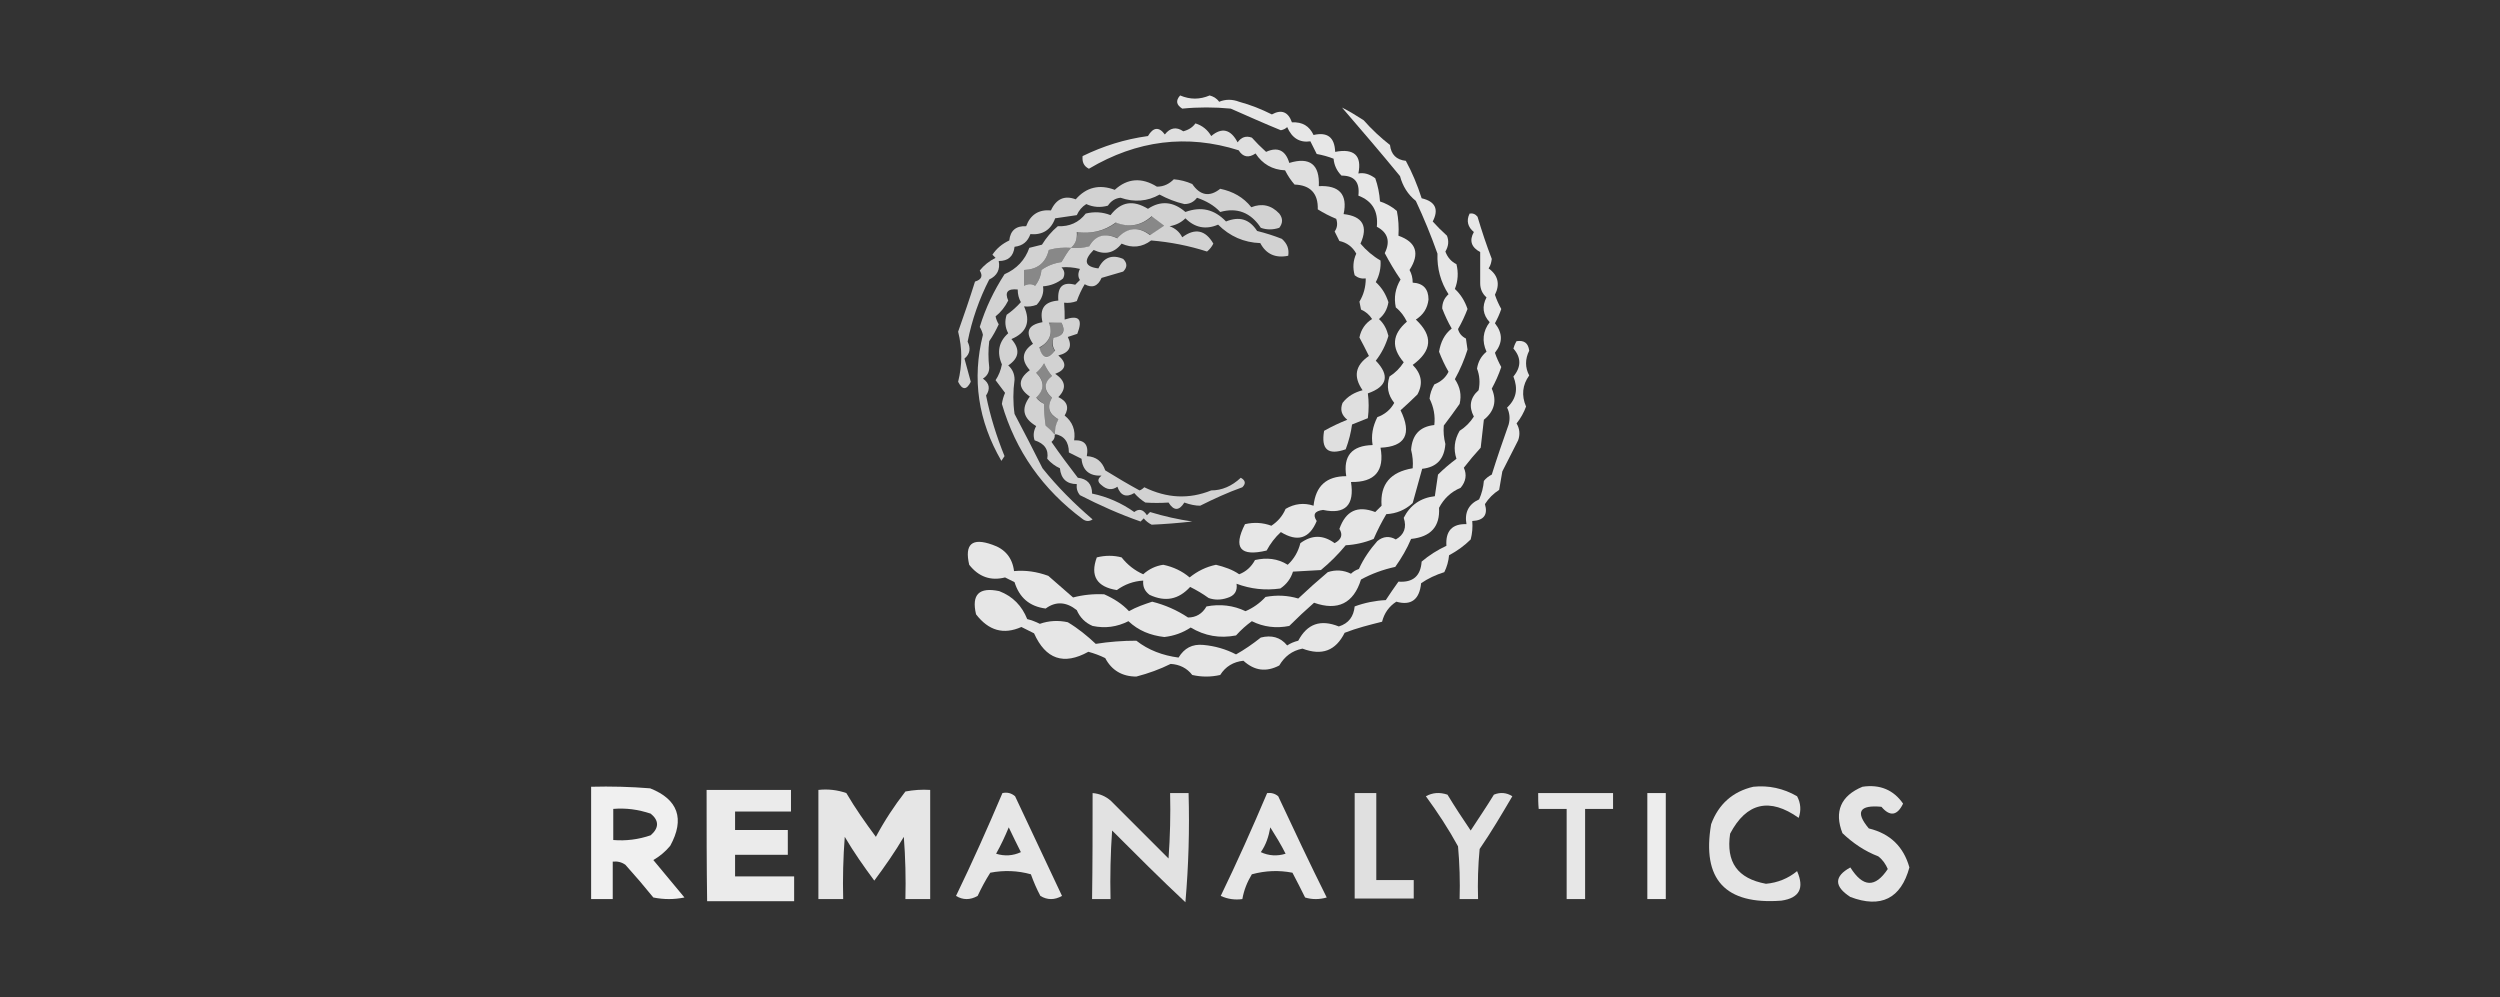 <?xml version="1.0" encoding="UTF-8"?> <!-- Generator: Adobe Illustrator 28.3.0, SVG Export Plug-In . SVG Version: 6.00 Build 0) --> <svg xmlns="http://www.w3.org/2000/svg" xmlns:xlink="http://www.w3.org/1999/xlink" version="1.1" id="Layer_1" x="0px" y="0px" viewBox="0 0 474.1 189.1" style="enable-background:new 0 0 474.1 189.1;" xml:space="preserve"><rect x="0" y="0" width="474.1" height="189.1" fill="#333333" stroke="none"/> <style type="text/css"> .st0{opacity:0.417;fill-rule:evenodd;clip-rule:evenodd;fill:#FFFFFF;enable-background:new ;} .st1{opacity:0.88;fill-rule:evenodd;clip-rule:evenodd;fill:#FFFFFF;enable-background:new ;} .st2{opacity:0.876;fill-rule:evenodd;clip-rule:evenodd;fill:#FFFFFF;enable-background:new ;} .st3{opacity:0.841;fill-rule:evenodd;clip-rule:evenodd;fill:#FFFFFF;enable-background:new ;} .st4{opacity:0.778;fill-rule:evenodd;clip-rule:evenodd;fill:#FFFFFF;enable-background:new ;} .st5{opacity:0.881;fill-rule:evenodd;clip-rule:evenodd;fill:#FFFFFF;enable-background:new ;} .st6{opacity:0.781;fill-rule:evenodd;clip-rule:evenodd;fill:#FFFFFF;enable-background:new ;} .st7{opacity:0.878;fill-rule:evenodd;clip-rule:evenodd;fill:#FFFFFF;enable-background:new ;} .st8{opacity:0.924;fill-rule:evenodd;clip-rule:evenodd;fill:#FFFFFF;enable-background:new ;} .st9{opacity:0.871;fill-rule:evenodd;clip-rule:evenodd;fill:#FFFFFF;enable-background:new ;} .st10{opacity:0.873;fill-rule:evenodd;clip-rule:evenodd;fill:#FFFFFF;enable-background:new ;} .st11{opacity:0.9;fill-rule:evenodd;clip-rule:evenodd;fill:#FFFFFF;enable-background:new ;} .st12{opacity:0.882;fill-rule:evenodd;clip-rule:evenodd;fill:#FFFFFF;enable-background:new ;} .st13{opacity:0.857;fill-rule:evenodd;clip-rule:evenodd;fill:#FFFFFF;enable-background:new ;} .st14{opacity:0.879;fill-rule:evenodd;clip-rule:evenodd;fill:#FFFFFF;enable-background:new ;} .st15{opacity:0.847;fill-rule:evenodd;clip-rule:evenodd;fill:#FFFFFF;enable-background:new ;} .st16{opacity:0.863;fill-rule:evenodd;clip-rule:evenodd;fill:#FFFFFF;enable-background:new ;} .st17{opacity:0.91;fill-rule:evenodd;clip-rule:evenodd;fill:#FFFFFF;enable-background:new ;} </style> <g> <path class="st0" d="M203.1,47c0.9-0.8,1.2-1.8,1.2-3c2.8,0.4,5.2-0.2,7.4-1.8c2.5,1,4.8,0.6,6.8-1.2c0.8,0.6,1.6,1.2,2.4,1.8 c-0.9,0.6-1.8,1.2-2.7,1.8c-2.2-1.7-4.3-1.5-6.2,0.6c-2.3-1.1-4.1-0.6-5.3,1.5C205.5,47,204.3,47.1,203.1,47z"></path> <path class="st0" d="M203.1,47c-0.7,0.8-1.2,1.7-1.8,2.7c-1.4,0.2-2.7,0.7-3.8,1.5c-0.1,1.1-0.5,2.1-1.2,3c-0.6-0.4-1.3-0.4-2.1,0 c0-1,0-2,0-3c2.5-0.1,4.1-1.3,4.7-3.8C200.3,47,201.7,46.9,203.1,47z"></path> <path class="st0" d="M201.3,61.2c0.8,1.5,0.3,2.5-1.5,3c-0.4,0.8-0.3,1.6,0.3,2.4c-1.4,1.8-2.4,1.6-3-0.6c2-1.2,2.6-2.7,1.8-4.7 C199.8,61.2,200.5,61.2,201.3,61.2z"></path> <path class="st0" d="M200.1,82.5c-0.6-0.6-1.2-1.2-1.8-1.8c-0.2-1.3-0.3-2.7-0.3-4.1c-0.5-0.3-1-0.7-1.5-1.2c1.6-1.6,1.6-3.2,0-4.7 c0.6-0.5,1.1-1.1,1.5-1.8c0.4,0.9,0.9,1.7,1.5,2.4c-1.6,1.4-1.6,2.8,0,4.1c-1,1.8-0.6,3.2,1.2,4.1 C200.3,80.4,200.1,81.4,200.1,82.5z"></path> <g> <path class="st1" d="M223.8,18.1c1.9,0.8,3.7,0.8,5.6,0c0.7,0.2,1.3,0.5,1.8,1.2c1.2-0.5,2.5-0.5,3.8,0c2.2,0.6,4.2,1.4,6.2,2.4 c1.8-1,3.1-0.5,3.8,1.5c2-0.1,3.3,0.7,4.1,2.4c2.6-0.6,4,0.4,4.1,3.2c3.6-0.7,5.1,0.7,4.4,4.1c1.1-0.2,2.1,0.1,3.2,0.9 c0.5,1.4,0.8,2.9,0.9,4.4c1.2,0.4,2.3,1,3.2,1.8c0.3,1.5,0.4,3.1,0.3,4.7c3.4,1.2,4.1,3.4,2.1,6.5c0.4,0.7,0.6,1.5,0.6,2.4 c2,0.1,3,1.2,3,3.2c-0.2,1.7-1,2.9-2.4,3.8c3.3,3.1,3.1,5.9-0.6,8.6c1.7,1.7,2,3.6,0.9,5.6c-1.1,1.1-2.1,2-3.2,3 c2.2,4.5,0.9,6.9-3.8,7.1c0.8,4.4-1.1,6.6-5.6,6.5c0.7,4.4-1.1,6.2-5.3,5.3c-1.6,0.2-2,0.9-1.2,2.1c-1.4,3.4-3.7,4-6.8,2.1 c-1.1,1-2,2.2-2.7,3.5c-5,1.2-6.4-0.5-4.1-5c1.7-0.4,3.4-0.3,5,0.3c1.2-0.8,2.1-1.8,2.7-3.2c1.7-1,3.5-1.2,5.3-0.6 c0.4-3.7,2.4-5.6,6.2-5.6c-0.6-3.8,1-5.8,5-5.9c-0.3-1.8,0-3.5,0.9-5.3c1.4-0.5,2.5-1.4,3.2-2.7c-1.2-1.5-1.5-3.1-0.9-5 c1.1-0.7,2-1.6,2.7-2.7c-2.4-2.8-2.2-5.3,0.6-7.7c-0.5-1-1.1-1.9-2.1-2.7c-0.4-1.9-0.1-3.6,0.9-5.3c-1.1-1.6-2.1-3.3-3-5 c1.1-2.2,0.6-3.9-1.5-5c0.3-3-0.9-4.9-3.5-5.9c0.3-2.5-0.7-3.8-3.2-3.8c-0.9-0.9-1.4-2-1.5-3.2c-1-0.4-2.1-0.7-3.2-0.9 c-0.4-0.8-0.8-1.6-1.2-2.4c-2,0.3-3.5-0.6-4.4-2.7c-0.3,0.3-0.7,0.5-1.2,0.6c-3.2-1.3-6.3-2.7-9.5-4.1c-3.1-0.3-6.2-0.3-9.2,0 C223.1,19.9,222.9,19.1,223.8,18.1z"></path> </g> <g> <path class="st2" d="M254.5,20.4c1.4,0.7,2.7,1.5,4.1,2.4c1.5,1.7,3.2,3.3,5,4.7c0.2,1.8,1.2,2.8,3,3c1.2,2.2,2.2,4.6,3,7.1 c2.6,0.6,3.3,2.1,2.1,4.4c0.8,0.9,1.7,1.8,2.7,2.7c0.4,1,0.3,2-0.3,3c0.4,1.1,1.1,1.9,2.1,2.4c0.4,1.6,0.3,3.2-0.3,4.7 c1.1,1,1.9,2.3,2.4,3.8c-0.5,1.3-1.1,2.6-1.8,3.8c0.2,0.8,0.7,1.4,1.5,1.8c0.1,0.7,0.2,1.4,0.3,2.1c-0.6,1.9-1.4,3.8-2.4,5.6 c1,1.5,1.3,3,0.9,4.7c-1,1.4-2,2.8-3,4.1c-0.1,1.2,0,2.3,0.3,3.5c-0.2,2.8-1.6,4.4-4.4,4.7c-0.6,2.2-1.2,4.3-1.8,6.5 c-1.4,1.3-3.1,2-5,2.1c-0.9,1.5-1.7,3.1-2.4,4.7c-1.7,0.7-3.5,1.1-5.3,1.2c-1.4,1.7-3,3.3-4.7,4.7c-1.8,0.1-3.6,0.2-5.3,0.3 c-0.4,1.3-1.2,2.4-2.4,3.2c-2.9,0.4-5.6,0.1-8.3-0.9c0.2,1.4-0.4,2.3-1.8,2.7c-1.2,0.4-2.4,0.4-3.5,0c-1.1-0.8-2.3-1.5-3.5-2.1 c-2.2,2.4-4.7,2.9-7.7,1.5c-0.9-0.7-1.3-1.5-1.2-2.7c-1.8,0.1-3.5,0.7-5,1.8c-3.8-0.6-5.1-2.7-3.8-6.2c1.6-0.4,3.2-0.4,4.7,0 c1.1,1.4,2.5,2.5,4.1,3.2c1.1-1,2.4-1.6,3.8-1.8c1.9,0.4,3.6,1.2,5,2.4c1.5-1.2,3.1-2,5-2.4c1.6,0.4,3.1,0.9,4.4,1.8 c1.3-0.5,2.3-1.4,3-2.7c2.2-0.5,4.3-0.3,6.2,0.9c1.2-1.1,2-2.5,2.4-4.1c2.2-1.6,4.3-1.6,6.5,0c1.3-0.7,1.6-1.6,0.9-2.7 c1.2-3.4,3.4-4.5,6.8-3.2c0.4-0.4,0.8-0.8,1.2-1.2c-0.3-4.1,1.7-6.4,5.9-7.1c0.1-1.2,0-2.3-0.3-3.5c0.2-2.8,1.6-4.4,4.4-4.7 c0.2-1.7-0.1-3.4-0.9-5c0.1-1,0.4-1.8,0.9-2.7c1.2-0.5,2.1-1.2,2.7-2.4c-0.7-1.2-1.3-2.5-1.8-3.8c0.3-1.8,1-3.3,2.4-4.4 c-0.7-1.2-1.3-2.5-1.8-3.8c0-1.1,0.4-2,1.2-2.7c-1.5-2.3-2.2-4.9-2.1-7.7c-1.2-3.4-2.6-6.8-4.1-10c-1.5-1.2-2.5-2.8-3-4.7 C261.9,29,258.2,24.7,254.5,20.4z"></path> </g> <g> <path class="st3" d="M226.7,23.4c1.3,0.4,2.3,1.2,3,2.4c2-1.7,3.7-1.3,5,1.2c0.7-1,1.6-1.3,2.7-0.9c0.8,0.9,1.7,1.8,2.7,2.7 c2.2-1,3.7-0.3,4.4,2.1c3.9-1.2,5.8,0.3,5.6,4.4c3.9-0.2,5.5,1.6,4.7,5.3c3.6,0.4,4.7,2.3,3.2,5.6c1.1,1.3,2.4,2.4,3.8,3.2 c0.1,1.4-0.2,2.8-0.9,4.1c1.2,1.1,1.9,2.3,2.4,3.8c-0.2,1.3-0.8,2.4-1.8,3.2c1,0.9,1.5,2,1.8,3.2c-0.5,1.7-1.3,3.3-2.4,4.7 c2.7,2.8,2.2,4.9-1.5,6.2c0.2,1.5,0.2,3.1,0,4.7c-1,0.4-2,0.8-3,1.2c-0.2,1.5-0.6,3.1-1.2,4.7c-3.4,1.2-4.7,0-4.1-3.5 c1.4-0.8,2.9-1.5,4.4-2.1c-1.1-0.9-1.4-1.9-0.9-3.2c1-1.3,2.3-2,3.8-2.4c-1.8-2.6-1.4-4.7,1.2-6.5c-0.6-1.2-1.2-2.4-1.8-3.5 c0.3-1.5,1.1-2.7,2.4-3.5c-0.5-0.8-1.2-1.4-2.1-1.8c-0.1-0.5-0.2-1-0.3-1.5c0.8-1.3,1.2-2.8,1.2-4.4c-0.8,0.1-1.5-0.1-2.1-0.6 c-0.4-1.4-0.3-2.8,0.3-4.1c-0.7-1.3-1.8-2.1-3.2-2.4c-0.3-0.6-0.6-1.2-0.9-1.8c0.5-0.7,0.6-1.5,0.3-2.4c-1.2-0.5-2.4-1.1-3.5-1.8 c0.1-3-1.4-4.6-4.4-4.7c-0.7-0.8-1.3-1.7-1.8-2.7c-2.4-0.1-4.3-1.2-5.6-3.2c-1.3,0.9-2.4,0.7-3.2-0.6c-9.8-3.1-19.3-1.9-28.4,3.5 c-1-0.5-1.3-1.3-1.2-2.4c3.9-1.9,8-3.2,12.4-3.8c1-1.7,2.1-1.8,3.2-0.3c1-1.3,2.2-1.5,3.5-0.6C225.5,24.6,226.2,24.1,226.7,23.4z"></path> </g> <g> <path class="st4" d="M222.6,34c1.2,0.1,2.4,0.4,3.5,0.9c1.5,2.2,3.3,2.5,5.3,0.9c2.4,0.5,4.4,1.6,5.9,3.5c2-0.8,3.8-0.4,5.3,1.2 c0.7,0.9,0.7,1.8,0,2.7c-1.2,0.4-2.4,0.4-3.5,0c-1.9-2.9-4.5-3.9-7.7-3c-1.2-1.3-2.7-2.1-4.4-2.7c-0.6,0.8-1.4,1.2-2.4,1.2 c-1.7-0.4-3.2-1-4.7-1.8c-2.3,1.3-4.8,1.5-7.4,0.6c-1,0.1-1.8,0.6-2.4,1.5c-1.4,0.4-2.8,0.3-4.1-0.3c-0.8,0.5-1.4,1.2-1.8,2.1 c-1.4,0.2-2.8,0.4-4.1,0.6c-0.8,2.2-2.4,3.2-4.7,3c-0.5,1.4-1.4,2.2-3,2.4c-0.2,1.8-1.2,2.7-3,2.7c0.3,1.6-0.3,2.8-1.8,3.5 c-1.9,3.7-3.3,7.7-4.1,11.8c0.6,1.2,0.5,2.3-0.6,3.2c0.4,1.5,0.8,3,1.2,4.4c-0.8,1.6-1.6,1.6-2.4,0c0.8-3.2,0.8-6.3,0-9.5 c1.1-3.1,2.2-6.3,3.2-9.5c1.3-0.4,1.5-1.1,0.9-2.1c0.8-1,1.8-1.8,3-2.4c-0.2-0.2-0.4-0.4-0.6-0.6c0.8-1.2,1.9-2.1,3.2-2.7 c0.2-1.9,1.3-2.8,3.2-2.7c0.8-2.2,2.4-3.2,4.7-3c1-2.2,2.6-2.9,4.7-2.1c2-2.3,4.5-2.9,7.4-1.8c2.4-2.2,5.1-2.4,8-0.6 C220.8,35.4,221.8,34.8,222.6,34z"></path> </g> <g> <path class="st5" d="M278.7,40.5c0.6-0.1,1.1,0.1,1.5,0.6c0.8,2.7,1.7,5.4,2.7,8c-0.1,0.7-0.2,1.2-0.6,1.8c1.8,1.3,2.2,3,1.2,5 c0.3,0.9,0.7,1.8,1.2,2.7c-0.3,0.9-0.7,1.8-1.2,2.7c1.5,1.9,1.5,3.7,0,5.6c0.3,0.9,0.7,1.8,1.2,2.7c-0.5,1.5-1.1,2.8-1.8,4.1 c1,2.3,0.5,4.3-1.5,5.9c-0.2,1.8-0.4,3.5-0.6,5.3c-1.1,1.2-2.2,2.5-3.2,3.8c0.6,1.3,0.4,2.6-0.6,3.8c-1.9,0.8-3.2,2.1-4.1,3.8 c0.2,3.5-1.5,5.5-5.3,5.9c-0.8,1.9-1.8,3.6-3,5.3c-2.3,0.5-4.5,1.3-6.5,2.4c-1.4,4.5-4.4,6-8.9,4.4c-1.6,1.4-3.2,2.9-4.7,4.4 c-2.5,0.5-4.9,0.2-7.1-0.9c-1.1,0.8-2,1.6-3,2.7c-3.1,0.6-5.9,0.1-8.6-1.5c-1.5,1-3.2,1.6-5,1.8c-2.6-0.3-4.9-1.2-6.8-3 c-2.2,1.1-4.4,1.4-6.8,0.9c-1.4-0.6-2.4-1.6-3-3c-2-1.6-4-1.7-5.9-0.3c-3.1-0.4-5-2.1-5.9-5c-0.6-0.3-1.2-0.6-1.8-0.9 c-2.7,0.7-5-0.1-6.8-2.4c-0.9-3.9,0.5-5.2,4.4-3.8c2.4,0.8,3.8,2.5,4.1,5c2.2-0.2,4.3,0.1,6.5,0.9c1.6,1.4,3.2,2.8,4.7,4.1 c1.9-0.5,3.9-0.7,5.9-0.6c1.8,0.8,3.4,1.8,4.7,3.2c1.4-0.8,2.9-1.3,4.4-1.8c2.4,0.6,4.7,1.6,6.8,3c1.5,0,2.7-0.7,3.5-2.1 c2.6-0.5,5.1-0.2,7.4,0.9c1.4-0.6,2.7-1.5,3.8-2.7c2.1-0.4,4.2-0.3,6.2,0.3c1.8-1.7,3.7-3.4,5.6-5c1.5-0.5,3-0.4,4.4,0.3 c0.4-0.4,0.9-0.7,1.5-0.9c0.9-2,2.1-3.7,3.5-5.3c1.1-0.9,2.3-1,3.5-0.3c1.6-0.9,2.1-2.3,1.5-4.1c1.2-2.4,3.2-3.8,5.9-4.1 c0.2-1.4,0.4-2.8,0.6-4.1c1.1-1.1,2.3-2.1,3.5-3c-0.6-1.8-0.4-3.6,0.6-5.3c1.1-0.7,2-1.6,2.7-2.7c-1-1.9-0.7-3.6,0.9-5 c0.3-1.4,0.2-2.8-0.3-4.1c0.2-1.3,0.8-2.4,1.8-3.2c-0.9-2-0.7-3.9,0.6-5.6c-1.3-1.4-1.5-3-0.6-4.7c-0.8-0.7-1.2-1.6-1.2-2.7 c0-2,0-3.9,0-5.9c-1.7-0.9-2.1-2.2-1.2-3.8C278.4,43.1,278,41.9,278.7,40.5z"></path> </g> <g> <path class="st6" d="M201.9,60.6c2.7-0.9,3.5-0.1,2.4,2.7c-0.6,0.2-1.2,0.4-1.8,0.6c0.9,1.8,0.3,3-1.8,3.5 c1.7,1.5,1.5,2.7-0.6,3.5c2,1.3,2.2,2.8,0.6,4.4c1.7,0.8,2.1,2,1.2,3.5c1.5,1.2,2.1,2.8,1.8,4.7c2-0.1,2.8,0.9,2.4,3 c1.8,0.1,2.9,1,3.5,2.7c2.1,1.3,4.3,2.6,6.5,3.8c0.3-0.1,0.6-0.3,0.9-0.6c4.3,2.1,8.5,2.3,12.7,0.6c2,0,3.9-0.8,5.6-2.4 c0.9,0.5,1,1.1,0.3,1.8c-2.8,1-5.4,2.2-8,3.5c-0.9,0-1.9-0.2-3-0.6c-1,1.6-2,1.6-3,0c-1.5,0.1-3,0.1-4.4,0 c-0.8-0.5-1.5-1.1-2.1-1.8c-1.5,0.9-2.6,0.5-3.2-1.2c-1,0.7-2,0.6-3-0.3c-0.8-0.6-0.8-1.2,0-1.8c-2.3,0.1-3.6-1-3.8-3.2 c-0.8-0.4-1.6-0.8-2.4-1.2c0-2-0.9-3.2-2.7-3.5c0.1,0.6-0.1,1.1-0.6,1.5c1.6,2.3,3.3,4.6,5,6.8c1.8,0.2,2.7,1.2,2.7,3 c2.9,0.6,5.6,1.8,8,3.5c0.9-0.7,1.7-0.5,2.4,0.6c0.2-0.2,0.4-0.4,0.6-0.6c2.6,0.8,5.3,1.4,8,1.8c-2.8,0.3-5.3,0.5-7.7,0.6 c-0.6-0.3-1.1-0.7-1.5-1.2c-0.2,0.2-0.4,0.4-0.6,0.6c-4-1.4-7.8-3.1-11.5-5c-0.5-0.6-0.7-1.3-0.6-2.1c-1.9,0-3-1-3.2-3 c-0.9-0.4-1.7-1-2.4-1.8c0.3-1.7-0.5-2.9-2.4-3.5c-0.3-0.9-0.2-1.8,0.3-2.7c-2.5-1.5-2.9-3.3-1.2-5.6c-2.3-1.6-2.3-3.3,0-5 c-1.7-1.9-1.5-3.6,0.6-5c-1.5-2.2-1-3.6,1.8-4.1c-0.6-2.6,0.4-3.9,3-4.1c-0.2-2.7,0.9-3.6,3.2-3c0.3-0.3,0.6-0.6,0.9-0.9 c-0.4-0.6-0.4-1.3,0-2.1c-1.2-0.3-2.4-0.4-3.5-0.3c0.6,0.6,0.7,1.3,0.3,2.1c-1.1,0.9-2.4,1.4-3.8,1.5c0.2,1.2-0.2,2.4-1.2,3.5 c-0.8,0.3-1.6,0.4-2.4,0.3c1.3,2.9,0.5,5-2.4,6.2c1.7,1.9,1.5,3.6-0.6,5c0.8,0.7,1.2,1.6,1.2,2.7c-0.3,2.2-0.3,4.4,0,6.5 c1.8,3.4,3.6,6.9,5.3,10.3c2.8,3.5,6,6.7,9.5,9.7c-0.6,0.4-1.2,0.4-1.8,0c-7.7-5.7-12.8-13-15.4-21.9c0.1-0.7,0.3-1.4,0.6-2.1 c-0.6-0.8-1.2-1.6-1.8-2.4c0.6-0.9,1-1.9,1.2-3c-1-2.3-0.6-4.3,1.2-5.9c-0.6-1.1-0.7-2.3-0.3-3.5c1-0.7,1.9-1.5,2.7-2.4 c-0.4-0.7-0.6-1.5-0.6-2.4c-1.9-0.2-2.5,0.5-1.8,2.1c-0.6,1.2-1.4,2.2-2.4,3c0.1,0.5,0.3,1,0.6,1.5c-0.5,1.1-1.1,2.2-1.8,3.2 c-0.2,1.6-0.2,3.3,0,5c0,0.9-0.4,1.6-1.2,2.1c1.3,0.9,1.4,2,0.6,3.2c0.8,4,2,7.8,3.5,11.5c-0.2,0.3-0.4,0.6-0.6,0.9 c-4.4-7.6-5.6-15.5-3.5-23.9c-0.1-0.5-0.3-1-0.6-1.5c1.1-3.6,2.7-6.9,4.7-10c2.3-1,3.9-2.7,4.7-5c0.8-0.2,1.6-0.4,2.4-0.6 c0.8-1.3,1.8-2.5,3-3.5c2.2,0.1,4-0.7,5.3-2.4c1.6-0.4,3.2-0.3,4.7,0.3c2-2.6,4.3-2.9,7.1-1.2c2.4-1.6,4.8-1.4,7.1,0.6 c3-1.1,5.5-0.5,7.7,1.8c2.5-1,4.4-0.5,5.9,1.8c1.6,0.4,3.2,0.9,4.7,1.5c1,0.9,1.4,1.9,1.2,3.2c-2.4,0.5-4.2-0.3-5.3-2.4 c-3.1-0.1-5.8-1.3-8-3.5c-2.3,1-4.4,0.6-6.2-1.2c-0.8,0.8-1.8,1.3-3,1.5c1.1,0.4,1.9,1.1,2.4,2.1c2.4-1.8,4.4-1.4,5.9,1.2 c-0.3,0.6-0.7,1.1-1.2,1.5c-3.4-1.1-7-1.8-10.6-2.1c-1.7,1.3-3.6,1.5-5.6,0.6c-1.4,1.8-3.2,2.2-5.3,1.2c-2,2-1.7,3.2,0.9,3.5 c1-2.1,2.6-2.7,4.7-1.8c0.8,0.8,0.8,1.6,0,2.4c-1.4,0.4-2.8,0.8-4.1,1.2c-0.7,1.6-1.8,2-3.2,1.2c-0.6,1-1.1,2.1-1.5,3.2 c-0.8,0.3-1.6,0.4-2.4,0.3C201.9,58.6,201.9,59.6,201.9,60.6z M203.1,47c1.2,0.1,2.4,0,3.5-0.3c1.2-2.1,3-2.6,5.3-1.5 c1.9-2.1,4-2.3,6.2-0.6c0.9-0.6,1.8-1.2,2.7-1.8c-0.8-0.6-1.6-1.2-2.4-1.8c-2,1.8-4.3,2.2-6.8,1.2c-2.2,1.6-4.6,2.2-7.4,1.8 C204.3,45.3,204,46.2,203.1,47z M203.1,47c-0.7,0.8-1.2,1.7-1.8,2.7c-1.4,0.2-2.7,0.7-3.8,1.5c-0.1,1.1-0.5,2.1-1.2,3 c-0.6-0.4-1.3-0.4-2.1,0c0-1,0-2,0-3c2.5-0.1,4.1-1.3,4.7-3.8C200.3,47,201.7,46.9,203.1,47z M201.3,61.2c-0.8,0-1.6,0-2.4,0 c0.8,2,0.2,3.6-1.8,4.7c0.6,2.2,1.6,2.4,3,0.6c-0.5-0.7-0.6-1.5-0.3-2.4C201.7,63.7,202.1,62.7,201.3,61.2z M200.1,82.5 c-0.1-1,0.1-2,0.6-3c-1.8-1-2.2-2.3-1.2-4.1c-1.6-1.4-1.6-2.8,0-4.1c-0.6-0.7-1.1-1.5-1.5-2.4c-0.4,0.7-0.9,1.3-1.5,1.8 c1.6,1.6,1.6,3.2,0,4.7c0.4,0.5,0.9,0.9,1.5,1.2c0,1.4,0.1,2.8,0.3,4.1C199,81.3,199.6,81.9,200.1,82.5z"></path> </g> <g> <path class="st7" d="M287.6,64.7c1.4-0.2,2.2,0.3,2.4,1.8c-0.8,1.6-0.8,3.2,0,4.7c-1.3,1.8-1.5,3.8-0.6,5.9 c-0.4,1.1-1,2.2-1.8,3.2c0.6,1,0.7,2.1,0.3,3.2c-1,2-2,3.9-3,5.9c-0.2,1.2-0.4,2.4-0.6,3.5c-1.1,0.7-2,1.6-2.7,2.7 c0.6,2-0.2,3.1-2.4,3.2c0.1,1.2,0,2.4-0.3,3.5c-1.2,1.2-2.6,2.2-4.1,3c-0.1,1.1-0.4,2.2-0.9,3.2c-1.6,0.5-3.1,1.2-4.4,2.1 c-0.3,3.1-1.9,4.3-4.7,3.5c-1.4,0.9-2.3,2.2-2.7,3.8c-2.4,0.6-4.8,1.2-7.1,2.1c-1.7,3.4-4.3,4.4-8,3c-2,0.4-3.4,1.5-4.4,3.2 c-2.5,1.3-4.7,1-6.8-0.9c-1.9,0.2-3.4,1.1-4.4,2.7c-1.8,0.4-3.5,0.4-5.3,0c-1-1.3-2.4-2-4.1-2.1c-2,1-4.2,1.8-6.5,2.4 c-2.7,0-4.7-1.2-5.9-3.5c-1-0.5-2.1-0.9-3.2-1.2c-4.7,2.6-8.1,1.4-10.3-3.5c-0.8-0.4-1.6-0.8-2.4-1.2c-3.4,1.5-6.2,0.7-8.6-2.4 c-0.9-3.8,0.6-5.2,4.4-4.4c2.6,1,4.3,2.8,5.3,5.3c0.8,0.2,1.6,0.5,2.4,0.9c1.7-0.6,3.5-0.7,5.3-0.3c2,1.2,3.7,2.6,5.3,4.1 c2.5-0.4,5.1-0.6,7.7-0.6c2.3,1.8,5,2.8,8,3.2c1.1-1.8,2.6-2.6,4.7-2.4c2.2,0.2,4.3,0.8,6.2,1.8c1.6-0.9,3.2-2,4.7-3.2 c2-0.5,3.7-0.1,5,1.5c0.6-0.4,1.3-0.7,2.1-0.9c1.7-3.2,4.2-4.1,7.7-2.7c1.9-0.6,2.8-1.9,3-3.8c1.9-0.7,3.9-1.1,5.9-1.2 c0.8-1.2,1.6-2.4,2.4-3.5c2.8,0.2,4.2-1.1,4.4-3.8c1.4-1.2,3-2.2,4.7-3c-0.2-2.8,1.1-4.2,3.8-4.1c-0.4-2.2,0.4-3.8,2.4-4.7 c0.5-1.1,0.8-2.3,0.9-3.5c0.4-0.5,0.9-0.9,1.5-1.2c1-3.2,2.1-6.4,3.2-9.5c0.3-1.1,0.2-2.2-0.3-3.2c1.8-1.7,2.1-3.6,1.2-5.9 c1.5-1.8,1.5-3.6,0-5.3C287.1,65.7,287.3,65.2,287.6,64.7z"></path> </g> <g> <path class="st8" d="M112.1,149.2c3.7-0.1,7.5,0,11.2,0.3c5.3,2.1,6.6,5.8,3.8,10.9c-0.9,1.1-2,2-3.2,2.7c2,2.4,3.9,4.7,5.9,7.1 c-2,0.4-3.9,0.4-5.9,0c-1.7-2.1-3.5-4.2-5.3-6.2c-0.7-0.5-1.5-0.7-2.4-0.6c0,2.4,0,4.7,0,7.1c-1.4,0-2.8,0-4.1,0 C112.1,163.4,112.1,156.3,112.1,149.2z M116.3,153.4c0,2,0,3.9,0,5.9c2.4,0.2,4.8-0.1,7.1-0.9c1.6-1.4,1.6-2.8,0-4.1 C121,153.5,118.7,153.2,116.3,153.4z"></path> </g> <g> <path class="st9" d="M332.5,149.2c2.9-0.3,5.7,0.3,8.3,1.8c0.7,1.3,0.8,2.7,0.3,4.1c-5.5-3.9-9.9-2.9-13,3 c-0.8,5.4,1.4,8.5,6.8,9.5c2.2-0.2,4.2-1,5.9-2.4c1.4,3.2,0.5,5.1-3,5.6c-10.6,0.8-15.1-4-13.3-14.5 C325.9,152.5,328.6,150.1,332.5,149.2z"></path> </g> <g> <path class="st10" d="M353.2,149.2c3.3-0.5,5.9,0.6,7.7,3.2c-1.1,2.3-2.5,2.5-4.1,0.6c-4.2-0.4-5,1-2.4,4.1c4.1,1,6.6,3.5,7.7,7.4 c-1.6,5.9-5.4,7.8-11.2,5.6c-3.1-2-3.1-3.9,0-5.6c2.4,3.8,4.7,3.9,7.1,0.3c-0.4-0.9-0.9-1.7-1.8-2.4c-2.6-1-4.8-2.5-6.8-4.4 C347.8,153.9,349.1,150.9,353.2,149.2z"></path> </g> <g> <path class="st11" d="M134,149.8c5.3,0,10.6,0,16,0c0,1.4,0,2.8,0,4.1c-3.5,0-7.1,0-10.6,0c0,1.2,0,2.4,0,3.5c3.3,0,6.7,0,10,0 c0,1.6,0,3.2,0,4.7c-3.3,0-6.7,0-10,0c0,1.4,0,2.8,0,4.1c3.7,0,7.5,0,11.2,0c0,1.6,0,3.2,0,4.7c-5.5,0-11,0-16.5,0 C134,164,134,156.9,134,149.8z"></path> </g> <g> <path class="st7" d="M155.2,149.8c1.8-0.2,3.6,0,5.3,0.6c1.7,2.9,3.6,5.6,5.6,8.3c1.6-3,3.5-5.9,5.6-8.6c1.6-0.3,3.1-0.4,4.7-0.3 c0,6.9,0,13.8,0,20.7c-1.6,0-3.2,0-4.7,0c0.1-3.9,0-7.9-0.3-11.8c-1.7,2.9-3.6,5.6-5.6,8.3c-2-2.7-3.9-5.4-5.6-8.3 c-0.3,3.9-0.4,7.9-0.3,11.8c-1.6,0-3.2,0-4.7,0C155.2,163.6,155.2,156.7,155.2,149.8z"></path> </g> <g> <path class="st12" d="M190.1,150.4c0.9-0.2,1.7,0,2.4,0.6c3,6.3,5.9,12.6,8.9,18.9c-1.4,0.8-2.8,0.8-4.1,0 c-0.7-1.3-1.3-2.7-1.8-4.1c-2.5-0.7-5.1-0.8-7.7-0.3c-0.9,1.4-1.7,2.9-2.4,4.4c-1.4,0.8-2.8,0.8-4.1,0 C184.4,163.5,187.3,157,190.1,150.4z M191.3,156.9c-0.7,1.7-1.5,3.4-2.4,5c1.6,0.5,3.2,0.4,4.7-0.3 C192.8,160,192,158.4,191.3,156.9z"></path> </g> <g> <path class="st13" d="M207.2,150.4c1.3,0.1,2.5,0.6,3.5,1.5c3.6,3.6,7.3,7.3,10.9,10.9c0.3-4.1,0.4-8.3,0.3-12.4 c1.2,0,2.4,0,3.5,0c0.2,6.9,0,13.8-0.6,20.7c-4.7-4.4-9.3-9-13.9-13.6c-0.3,4.3-0.4,8.7-0.3,13c-1.2,0-2.4,0-3.5,0 C207.2,163.8,207.2,157.1,207.2,150.4z"></path> </g> <g> <path class="st14" d="M240.3,150.4c0.8-0.1,1.5,0.1,2.1,0.6c3,6.4,6,12.8,9.2,19.2c-1.4,0.4-2.8,0.4-4.1,0 c-0.8-1.6-1.6-3.2-2.4-4.7c-2.6-0.5-5.1-0.4-7.7,0.3c-0.9,1.5-1.5,3-1.8,4.7c-1.4,0.2-2.8,0-4.1-0.6 C234.6,163.5,237.5,157,240.3,150.4z M240.9,156.9c-0.3,1.7-0.8,3.3-1.8,4.7c1.5,0.7,3.1,0.8,4.7,0.3 C242.9,160.1,241.9,158.5,240.9,156.9z"></path> </g> <g> <path class="st15" d="M256.9,150.4c1.4,0,2.8,0,4.1,0c0,5.5,0,11,0,16.5c2.4,0,4.7,0,7.1,0c0,1.2,0,2.4,0,3.5c-3.7,0-7.5,0-11.2,0 C256.9,163.8,256.9,157.1,256.9,150.4z"></path> </g> <g> <path class="st16" d="M270.4,151c1.3-0.7,2.6-0.8,4.1-0.3c1.4,2.3,2.9,4.6,4.4,6.8c1.5-2.3,3-4.5,4.4-6.8c1.2-0.5,2.4-0.4,3.5,0.3 c-2,3.4-4,6.8-6.2,10c-0.3,3.1-0.4,6.3-0.3,9.5c-1.2,0-2.4,0-3.5,0c0.1-3.4,0-6.7-0.3-10C274.7,157.2,272.6,154,270.4,151z"></path> </g> <g> <path class="st14" d="M291.7,150.4c4.7,0,9.5,0,14.2,0c0,1,0,2,0,3c-1.8,0-3.5,0-5.3,0c0,5.7,0,11.4,0,17.1c-1.2,0-2.4,0-3.5,0 c0-5.7,0-11.4,0-17.1c-1.8,0-3.5,0-5.3,0C291.7,152.4,291.7,151.4,291.7,150.4z"></path> </g> <g> <path class="st17" d="M312.4,150.4c1.2,0,2.4,0,3.5,0c0,6.7,0,13.4,0,20.1c-1.2,0-2.4,0-3.5,0 C312.4,163.8,312.4,157.1,312.4,150.4z"></path> </g> </g> </svg> 